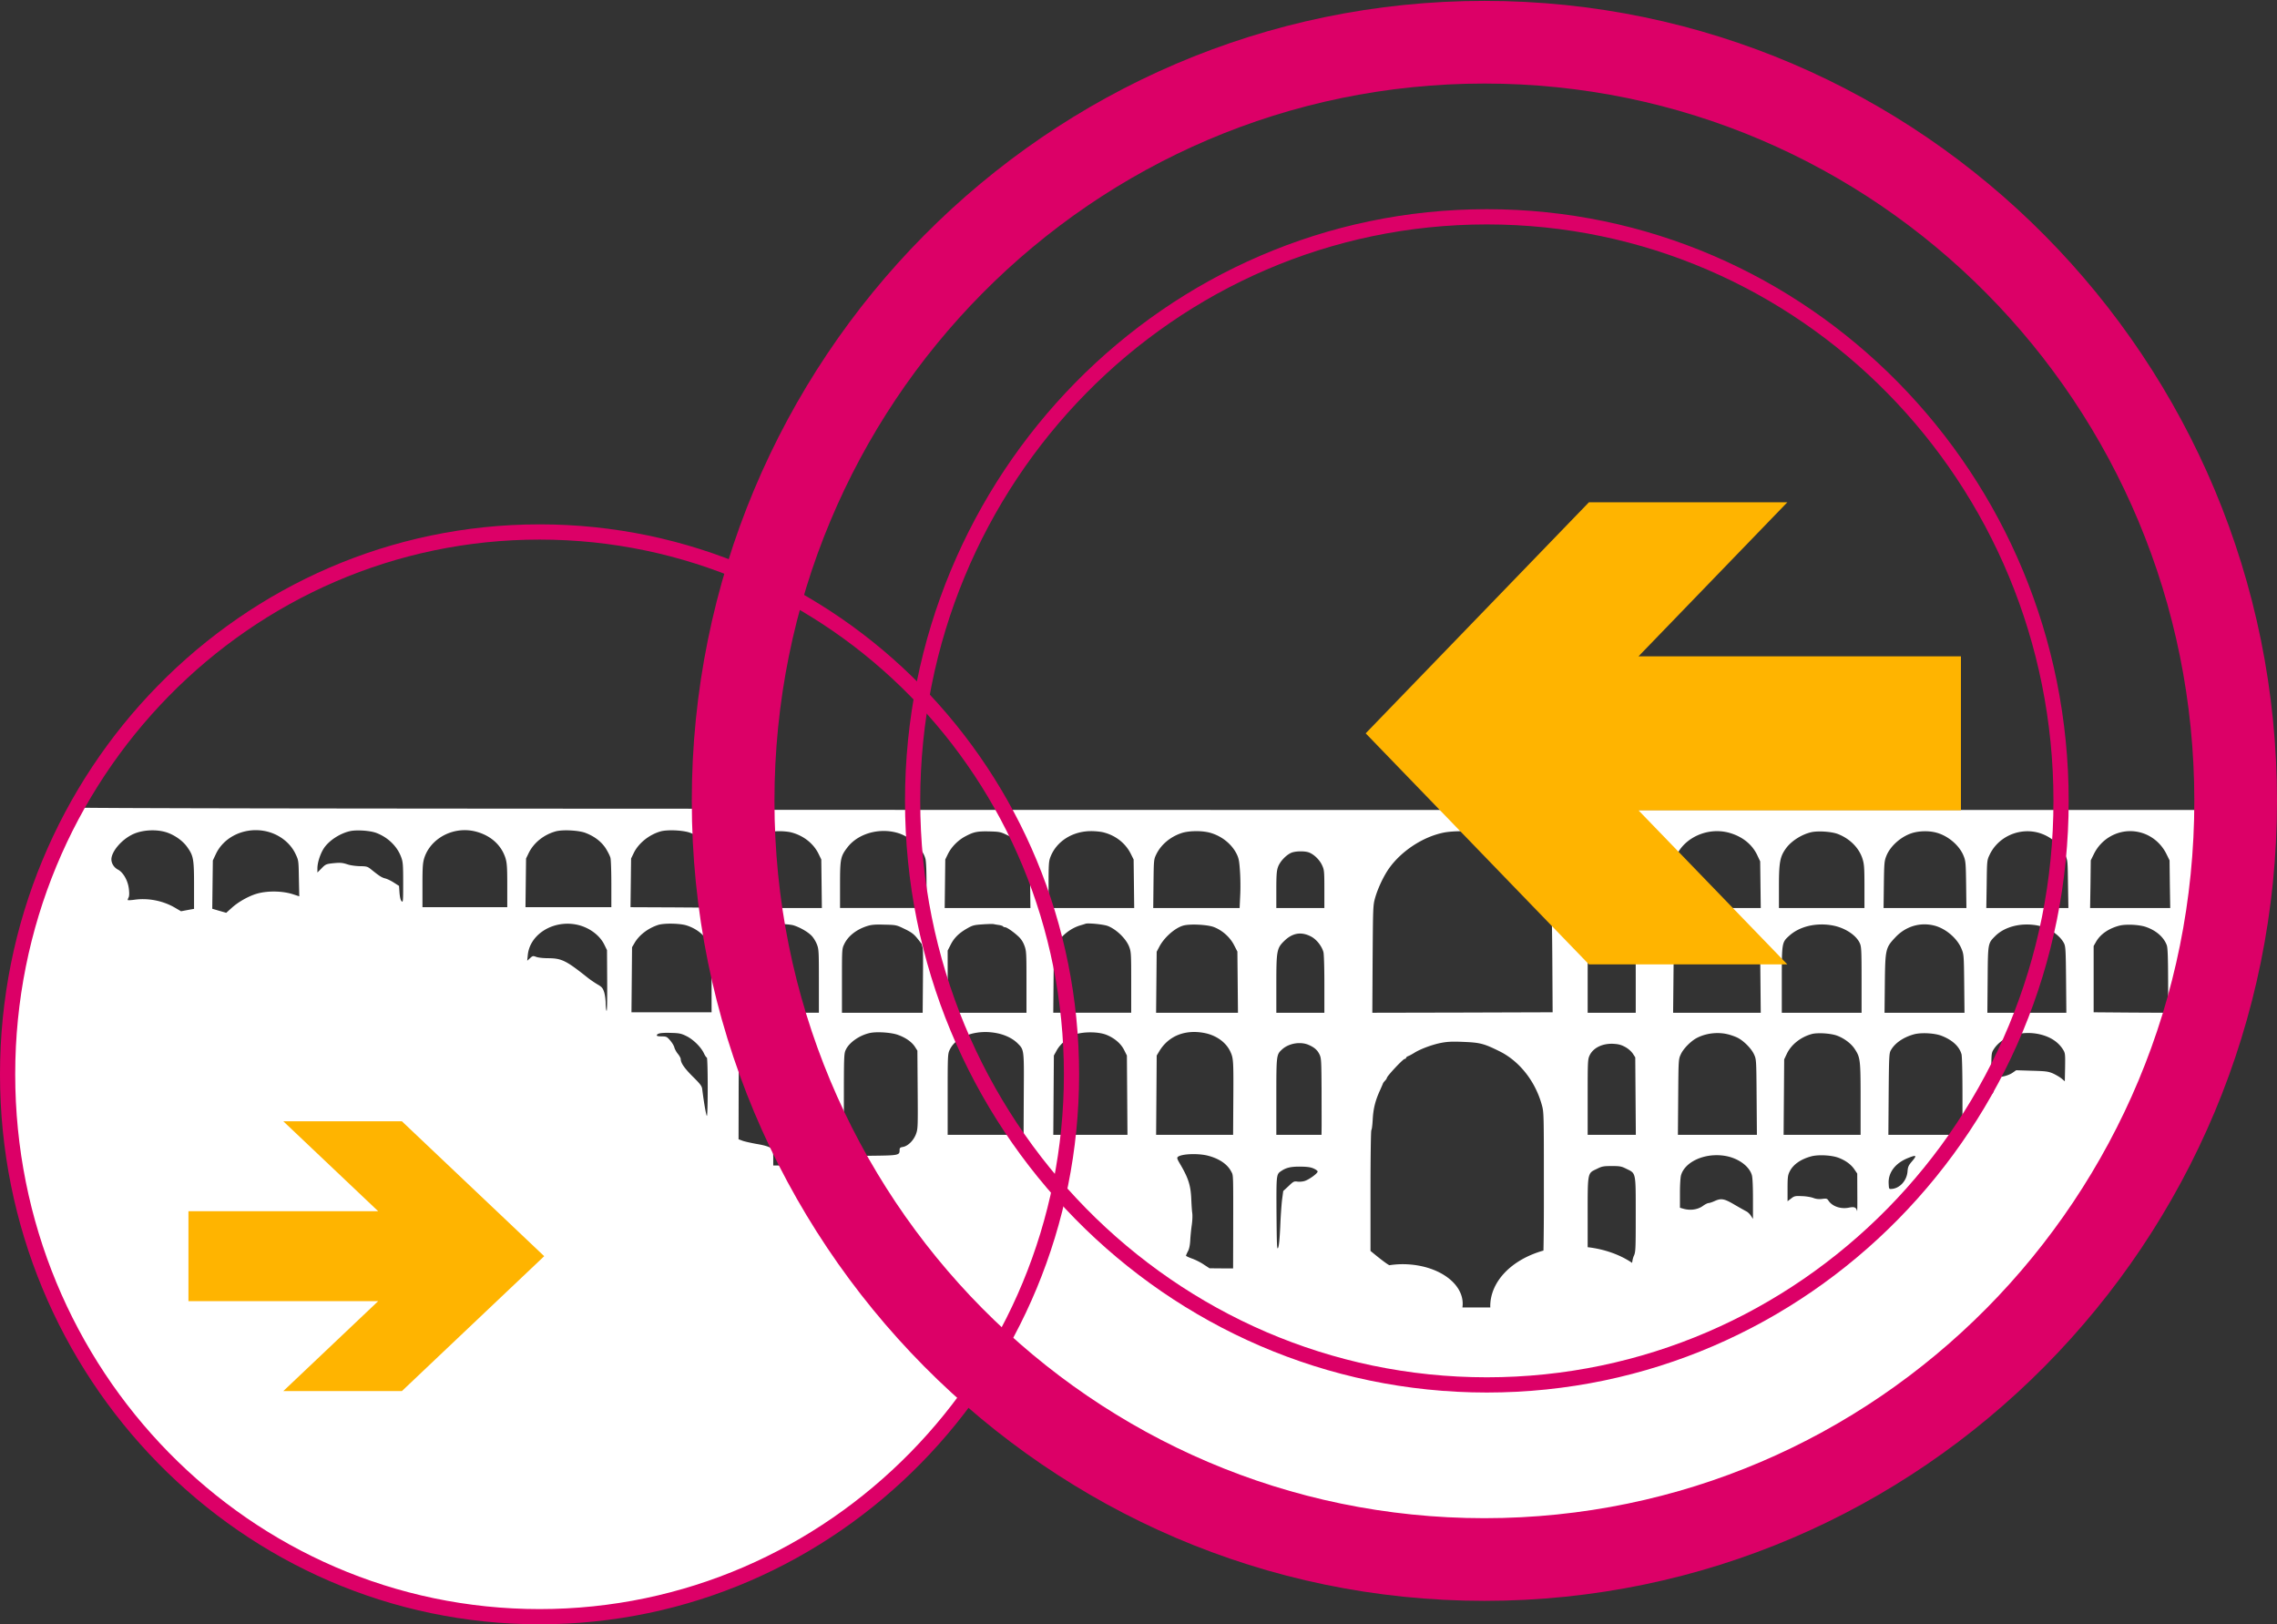<?xml version="1.0" encoding="UTF-8" standalone="no"?>
<svg xmlns:cc="http://creativecommons.org/ns#" xmlns:rdf="http://www.w3.org/1999/02/22-rdf-syntax-ns#" xmlns:svg="http://www.w3.org/2000/svg" xmlns="http://www.w3.org/2000/svg" version="1.0" width="300" height="214" viewBox="0 0 240 171.2">
    <rect x="0" y="0" width="240" height="171.2" fill="#333333" stroke="none"/>
    <path fill="#ffffff" d="M 8.178,85.128 A 55.745,57.083 0 0 0 0.956,113.161 a 55.745,57.083 0 0 0 3.55,19.717 56.127,56.988 0 0 0 0.602,1.672 55.745,57.083 0 0 0 1.031,2.378 56.127,56.988 0 0 0 1.598,3.372 55.745,57.083 0 0 0 0.142,0.287 c 0.005,-0.003 0.009,-0.005 0.014,-0.008 a 56.127,56.988 0 0 0 49.381,30.047 56.127,56.988 0 0 0 46.752,-25.614 80.523,80.523 0 0 0 53.049,20.169 80.523,80.523 0 0 0 60.403,-27.378 l -0.919,0 a 80.201,80.201 0 0 0 15.563,-23.977 81.06,81.06 0 0 0 0.741,-2.031 80.201,80.201 0 0 0 1.775,-5.003 81.06,81.06 0 0 0 0.78,-3.05 c -0.168,0.225 -0.337,0.442 -0.747,0.933 -0.162,0.182 -0.486,0.406 -0.759,0.497 -0.263,0.101 -0.73,0.284 -1.044,0.416 -0.314,0.132 -0.759,0.242 -0.992,0.242 l -0.416,0 0,-2.967 c 0,-2.887 0.009,-2.969 0.242,-3.466 0.411,-0.881 1.332,-1.514 2.433,-1.795 l 0.517,0 0,-0.102 c 0.629,-0.092 1.295,-0.081 1.953,0.075 l 0.002,0 c 0.064,0.015 0.123,0.035 0.184,0.053 a 81.06,81.06 0 0 0 0.292,-1.927 l -1.723,0 -0.708,0 0,-8.027 c 0.54,-0.094 1.101,-0.096 1.659,0.034 0.574,0.132 1.103,0.392 1.569,0.742 a 81.06,81.06 0 0 0 0.153,-3.081 l -65.22,0 c -47.553,4.8e-5 -72.336,-0.006 -96.725,-0.014 a 81.06,81.06 0 0 0 1.794,14.802 c 0.095,-0.782 0.31,-1.013 0.813,-1.498 0.891,-0.871 2.068,-1.297 3.527,-1.277 0.496,0.01 1.105,0.071 1.358,0.131 0.669,0.192 1.539,0.679 1.955,1.105 0.203,0.203 0.454,0.619 0.566,0.912 0.203,0.506 0.212,0.737 0.212,3.867 l 0,3.344 -4.253,0 -2.511,0 a 81.06,81.06 0 0 0 0.773,2.325 c 0.107,-0.004 0.22,-0.039 0.278,-0.087 0.116,-0.116 0.548,-0.182 1.047,-0.194 0.499,-0.011 1.066,0.032 1.456,0.133 0.719,0.182 1.276,0.467 1.742,0.872 0.324,0.294 0.434,0.445 0.778,1.103 0.101,0.203 0.142,1.542 0.163,6.1 l 0.017,4.78 a 81.06,81.06 0 0 0 0.756,1.236 l -3.358,0 a 85.099,85.099 0 0 1 -0.095,-0.167 l -1.605,0 0,-0.792 c 0,-0.427 -0.041,-0.833 -0.081,-0.894 -0.152,-0.234 -0.71,-0.427 -1.695,-0.589 -0.559,-0.102 -1.209,-0.245 -1.442,-0.327 l -0.438,-0.163 0.009,-4.327 c 0.008,-3.802 0.01,-4.488 0.314,-5.039 a 85.099,85.099 0 0 1 -3.475,-15.048 l -3.664,-0.025 -4.572,-0.02 0.031,-2.57 0.03,-2.559 0.284,-0.589 c 0.508,-1.036 1.616,-1.92 2.805,-2.266 0.721,-0.213 2.458,-0.131 3.169,0.153 0.46,0.179 0.851,0.396 1.192,0.656 A 85.099,85.099 0 0 1 73.853,85.239 C 33.841,85.224 12.44,85.194 8.178,85.128 Z M 48.844,87.5 c 0.43,-0.013 0.868,0.033 1.3,0.145 1.574,0.406 2.702,1.422 3.139,2.814 0.152,0.518 0.183,0.954 0.183,2.884 l 0,2.275 -4.47,0 -4.469,0 0,-2.275 c 0,-1.93 0.03,-2.366 0.183,-2.884 0.545,-1.733 2.27,-2.903 4.134,-2.959 z m -21.664,0.003 c 0.269,0.012 0.539,0.046 0.809,0.102 1.402,0.295 2.591,1.198 3.159,2.397 0.325,0.691 0.324,0.69 0.355,2.58 l 0.041,1.889 -0.589,-0.192 c -1.199,-0.406 -2.895,-0.417 -4.053,-0.031 -0.843,0.284 -1.797,0.834 -2.447,1.413 l -0.609,0.548 -0.742,-0.213 -0.731,-0.214 0.03,-2.55 0.031,-2.539 0.325,-0.691 c 0.764,-1.609 2.541,-2.58 4.422,-2.498 z m -10.895,0.016 c 0.513,0.019 1.013,0.109 1.436,0.269 0.823,0.315 1.604,0.893 2.041,1.533 0.63,0.894 0.691,1.239 0.691,4.013 l 0,2.459 -0.68,0.122 -0.691,0.131 -0.609,-0.355 c -1.229,-0.731 -2.764,-1.048 -4.186,-0.875 -0.416,0.061 -0.792,0.082 -0.813,0.052 -0.03,-0.02 0.011,-0.142 0.072,-0.264 0.081,-0.142 0.091,-0.448 0.041,-0.884 -0.091,-0.884 -0.59,-1.766 -1.148,-2.061 -0.477,-0.244 -0.773,-0.783 -0.681,-1.27 0.152,-0.813 1.087,-1.869 2.123,-2.397 0.654,-0.343 1.549,-0.504 2.405,-0.472 z m 43.849,0.009 c 0.613,0.03 1.224,0.122 1.58,0.259 0.945,0.366 1.667,0.913 2.134,1.634 0.223,0.356 0.456,0.813 0.497,1.006 0.051,0.203 0.092,1.453 0.092,2.773 l 0,2.417 -4.52,0 -4.531,0 0.031,-2.57 0.03,-2.559 0.284,-0.589 c 0.528,-1.067 1.565,-1.91 2.814,-2.266 0.361,-0.107 0.976,-0.137 1.589,-0.106 z m -22.578,0.002 c 0.713,-0.023 1.619,0.075 2.106,0.258 1.229,0.467 2.204,1.412 2.62,2.55 0.193,0.518 0.213,0.812 0.213,2.702 0,1.95 -0.01,2.102 -0.163,1.95 -0.112,-0.112 -0.183,-0.416 -0.223,-0.894 l -0.05,-0.722 -0.539,-0.345 c -0.295,-0.193 -0.711,-0.396 -0.934,-0.447 -0.376,-0.102 -0.609,-0.254 -1.503,-0.975 -0.345,-0.274 -0.456,-0.304 -1.167,-0.314 -0.427,-0.01 -1.006,-0.091 -1.27,-0.183 -0.599,-0.193 -0.802,-0.204 -1.666,-0.113 -0.599,0.071 -0.702,0.122 -1.088,0.528 l -0.436,0.437 0,-0.447 c 0,-0.64 0.344,-1.656 0.761,-2.225 0.579,-0.782 1.697,-1.484 2.713,-1.697 0.173,-0.036 0.389,-0.056 0.627,-0.064 z m 55.616,0.053 c 0.507,0.003 1.017,0.076 1.508,0.228 1.297,0.405 2.542,1.57 2.856,2.684 0.081,0.263 0.122,1.286 0.122,2.816 l 0,2.391 -4.558,0 -4.558,0 0,-2.431 c 0,-2.745 0.05,-3.007 0.78,-3.959 0.843,-1.102 2.33,-1.736 3.85,-1.728 z m 21.806,0.016 c 0.476,0 1.094,0.061 1.367,0.142 1.286,0.334 2.311,1.165 2.858,2.28 l 0.283,0.567 0.031,2.552 0.03,2.563 -4.519,0 -4.506,0 0,-2.431 c 0,-2.137 0.02,-2.49 0.192,-2.936 0.628,-1.651 2.309,-2.726 4.264,-2.736 z m 11.125,0.003 c 0.561,0.001 1.127,0.068 1.547,0.2 1.195,0.365 2.197,1.196 2.703,2.219 0.223,0.466 0.273,0.758 0.344,1.822 0.051,0.699 0.062,1.853 0.022,2.563 l -0.061,1.297 -4.558,0 -4.547,0 0.028,-2.564 c 0.03,-2.553 0.031,-2.55 0.305,-3.117 0.506,-1.023 1.499,-1.845 2.694,-2.23 0.405,-0.127 0.963,-0.19 1.523,-0.189 z m 98.653,0.005 c 0.239,0.013 0.479,0.047 0.719,0.103 1.236,0.284 2.288,1.126 2.866,2.291 l 0.334,0.678 0.03,2.511 0.041,2.513 -4.223,0 -4.223,0 0.041,-2.513 0.03,-2.511 0.334,-0.678 c 0.771,-1.56 2.381,-2.486 4.053,-2.394 z m -142.697,0.002 c 0.476,-0.01 1.094,0.052 1.367,0.133 1.266,0.334 2.308,1.155 2.845,2.239 l 0.294,0.606 0.031,2.553 0.03,2.563 -4.517,0 -4.517,0 0.03,-2.563 0.031,-2.553 0.283,-0.586 c 0.739,-1.489 2.28,-2.382 4.123,-2.392 z m 72.025,0.002 c 0.752,-0.001 1.506,0.05 1.997,0.152 2.715,0.557 5.248,2.481 6.453,4.902 0.152,0.304 0.333,0.588 0.394,0.628 0.061,0.04 0.081,0.081 0.041,0.081 -0.041,0 0.021,0.263 0.133,0.577 0.456,1.307 0.475,1.661 0.516,7.323 l 0.031,5.42 -9.502,0.03 -9.502,0.02 0.031,-5.642 c 0.041,-5.48 0.04,-5.672 0.263,-6.463 0.284,-1.003 0.902,-2.319 1.48,-3.13 1.297,-1.813 3.524,-3.282 5.681,-3.738 0.481,-0.106 1.232,-0.16 1.984,-0.161 z m 48.788,0.002 c 0.41,-0.003 0.821,0.043 1.191,0.139 1.256,0.324 2.461,1.347 2.906,2.461 0.213,0.537 0.234,0.749 0.264,3.028 l 0.03,2.463 -4.366,0 -4.366,0 0.031,-2.463 c 0.03,-2.279 0.051,-2.491 0.264,-3.028 0.436,-1.094 1.649,-2.126 2.855,-2.45 0.37,-0.096 0.78,-0.147 1.191,-0.15 z m -22.231,0.002 c 0.238,-0.017 0.478,-0.015 0.717,0.003 0.274,0.021 0.546,0.065 0.816,0.134 1.418,0.375 2.48,1.204 3.038,2.369 l 0.314,0.669 0.031,2.452 0.03,2.463 -4.617,0 -4.62,0 0.031,-2.463 0.03,-2.452 0.314,-0.669 c 0.69,-1.442 2.254,-2.391 3.917,-2.506 z m 32.722,0.011 c 0.221,-0.017 0.445,-0.017 0.669,0 0.256,0.019 0.513,0.061 0.767,0.127 1.256,0.334 2.33,1.214 2.867,2.348 0.273,0.577 0.274,0.619 0.305,3.091 l 0.041,2.513 -4.327,0 -4.325,0 0.041,-2.513 c 0.03,-2.471 0.031,-2.513 0.305,-3.091 0.675,-1.435 2.109,-2.357 3.658,-2.475 z m -109.061,0.005 c 1.053,0.03 1.166,0.052 1.895,0.406 0.942,0.446 1.641,1.103 2.056,1.944 l 0.294,0.608 0.03,2.553 0.031,2.563 -4.519,0 -4.517,0 0.031,-2.563 0.03,-2.553 0.284,-0.587 c 0.375,-0.75 1.073,-1.457 1.853,-1.863 0.861,-0.456 1.235,-0.538 2.531,-0.508 z m 87.289,0.008 c 0.711,-0.023 1.612,0.074 2.098,0.256 1.276,0.486 2.26,1.468 2.625,2.633 0.172,0.557 0.202,0.933 0.202,2.908 l 0,2.269 -4.506,0 -4.508,0 0,-2.269 c 0,-2.573 0.111,-3.151 0.759,-4.042 0.577,-0.78 1.692,-1.478 2.705,-1.691 0.172,-0.035 0.388,-0.056 0.625,-0.064 z m -54.577,2.095 c 0.377,-0.009 0.76,0.033 0.998,0.134 0.517,0.213 1.083,0.771 1.336,1.328 0.223,0.476 0.242,0.628 0.242,2.502 l 0,2.006 -2.531,0 -2.533,0 0,-1.905 c 0,-1.509 0.032,-2.017 0.173,-2.402 0.182,-0.547 0.79,-1.216 1.347,-1.489 0.218,-0.106 0.59,-0.166 0.967,-0.175 z m 32.936,0.223 c 0.429,0.023 0.869,0.135 1.183,0.317 0.253,0.152 0.578,0.425 0.73,0.617 0.476,0.628 0.537,0.973 0.547,2.958 l 0,1.855 -2.542,0 -2.544,0 0.041,-2.006 c 0.03,-1.975 0.03,-2.006 0.314,-2.472 0.314,-0.537 0.801,-0.942 1.358,-1.155 0.144,-0.056 0.314,-0.091 0.494,-0.108 0.135,-0.013 0.277,-0.014 0.42,-0.006 z m -55.113,7.378 c 0.59,0.011 1.582,0.133 1.923,0.262 0.912,0.355 1.935,1.346 2.259,2.197 0.203,0.537 0.212,0.761 0.212,3.759 l 0,3.189 -4.113,0 -4.102,0 0.03,-3.322 c 0.03,-3.292 0.031,-3.312 0.284,-3.819 0.456,-0.922 1.458,-1.742 2.531,-2.066 0.253,-0.071 0.506,-0.152 0.556,-0.172 0.068,-0.025 0.221,-0.033 0.417,-0.03 z m -44.02,0.019 c 0.575,0.009 1.161,0.07 1.522,0.177 1.138,0.356 2.023,1.097 2.459,2.072 0.183,0.406 0.203,0.692 0.203,3.759 l 0,3.331 -4.216,0 -4.227,0 0.031,-3.433 0.03,-3.423 0.275,-0.467 c 0.488,-0.833 1.433,-1.544 2.469,-1.88 0.315,-0.102 0.878,-0.145 1.453,-0.136 z m -10.945,0.005 c 0.306,0.004 0.617,0.037 0.928,0.102 1.26,0.264 2.398,1.086 2.895,2.102 l 0.284,0.58 0.02,3.302 c 0.01,1.991 -0.009,3.22 -0.07,3.098 -0.051,-0.112 -0.092,-0.508 -0.092,-0.873 -0.01,-0.366 -0.08,-0.875 -0.172,-1.139 -0.132,-0.396 -0.244,-0.518 -0.681,-0.772 -0.295,-0.173 -0.741,-0.477 -1.016,-0.691 -2.296,-1.828 -2.753,-2.062 -4.195,-2.072 -0.498,0 -1.066,-0.061 -1.259,-0.142 -0.335,-0.122 -0.376,-0.112 -0.65,0.142 l -0.295,0.264 0.061,-0.598 c 0.187,-1.92 2.1,-3.327 4.242,-3.302 z m 44.472,0.031 c 0.211,-0.004 0.363,-0.001 0.403,0.014 0.081,0.02 0.325,0.062 0.537,0.092 0.213,0.03 0.406,0.1 0.436,0.141 0.03,0.051 0.121,0.092 0.202,0.092 0.192,0 0.872,0.465 1.419,0.972 0.284,0.263 0.497,0.588 0.639,0.983 0.203,0.547 0.212,0.78 0.212,3.819 l 0,3.241 -4.153,0 -4.153,0 0,-3.27 0,-3.283 0.305,-0.597 c 0.365,-0.729 0.861,-1.227 1.722,-1.723 0.598,-0.344 0.749,-0.383 1.67,-0.444 0.279,-0.02 0.549,-0.032 0.761,-0.036 z m 98.35,0.039 c 0.364,-0.013 0.735,0.022 1.105,0.108 1.236,0.284 2.502,1.346 2.958,2.491 0.233,0.567 0.243,0.71 0.273,3.647 l 0.031,3.069 -4.214,0 -4.214,0 0.031,-3.069 c 0.041,-3.606 0.071,-3.779 1.094,-4.863 0.805,-0.866 1.843,-1.343 2.936,-1.383 z m -10.722,0.008 c 0.434,-0.003 0.874,0.04 1.313,0.131 1.246,0.263 2.371,1.023 2.736,1.833 0.172,0.365 0.192,0.739 0.192,3.869 l 0,3.475 -4.203,0 -4.205,0 0,-3.475 c 0,-3.92 0.011,-3.95 0.791,-4.648 0.843,-0.76 2.075,-1.177 3.377,-1.184 z m -11.328,0.002 c 0.239,-0.016 0.48,-0.016 0.72,0.003 0.275,0.021 0.549,0.066 0.82,0.136 1.398,0.365 2.49,1.205 3.047,2.35 l 0.294,0.589 0.031,3.108 0.03,3.12 -4.617,0 -4.62,0 0.031,-3.12 0.03,-3.108 0.294,-0.589 c 0.698,-1.435 2.27,-2.376 3.941,-2.489 z m 32.808,0.006 c 0.412,-0.013 0.836,0.016 1.256,0.092 1.215,0.223 2.401,1.014 2.847,1.895 0.162,0.334 0.182,0.729 0.212,3.839 l 0.03,3.473 -4.163,0 -4.163,0 0.03,-3.473 c 0.03,-3.9 0.019,-3.83 0.819,-4.63 0.744,-0.729 1.894,-1.157 3.131,-1.197 z m -87.896,0.009 c 0.836,-0.028 1.916,0.076 2.388,0.258 0.891,0.344 1.692,1.061 2.117,1.881 l 0.362,0.7 0.031,3.222 0.03,3.23 -4.314,0 -4.316,0 0.031,-3.22 0.03,-3.211 0.284,-0.537 c 0.537,-1.023 1.752,-2.065 2.633,-2.247 0.192,-0.041 0.445,-0.066 0.723,-0.075 z m -32.355,0.003 c 1.256,0.03 1.274,0.029 2.145,0.455 l 0.003,0 c 0.709,0.344 0.971,0.538 1.336,0.994 0.263,0.314 0.466,0.598 0.477,0.628 0,0.041 0.031,0.162 0.061,0.273 0.081,0.253 0.08,0.912 0.05,4.275 l -0.022,2.663 -4.253,0 -4.255,0 0,-3.372 c 0,-3.332 6.56e-4,-3.374 0.244,-3.87 0.395,-0.831 1.256,-1.518 2.37,-1.883 0.466,-0.152 0.821,-0.193 1.844,-0.162 z m 131.407,0.009 c 0.586,0.016 1.202,0.101 1.606,0.244 l 0,0.002 c 1.074,0.375 1.863,1.083 2.167,1.914 0.101,0.294 0.132,1.204 0.142,3.756 l 0,3.364 -3.92,-0.02 -3.93,-0.031 0,-3.494 0,-3.494 0.273,-0.477 c 0.466,-0.79 1.347,-1.388 2.461,-1.672 0.175,-0.043 0.393,-0.071 0.633,-0.084 0.18,-0.01 0.372,-0.013 0.567,-0.008 z m -87.516,0.931 c 0.365,0.011 0.742,0.122 1.133,0.334 0.557,0.304 1.092,0.993 1.264,1.611 0.061,0.213 0.102,1.652 0.102,3.384 l 0,3.019 -2.531,0 -2.533,0 0,-3.039 c 0,-3.494 0.051,-3.768 0.831,-4.528 0.551,-0.538 1.126,-0.8 1.734,-0.781 z m 32.642,0.169 c 0.558,-0.015 1.134,0.092 1.631,0.339 0.355,0.182 0.68,0.425 0.822,0.637 0.223,0.344 0.222,0.386 0.222,3.769 l 0,3.434 -2.533,0 -2.533,0 0,-3.425 c 0,-3.201 0.011,-3.434 0.203,-3.738 0.38,-0.627 1.258,-0.992 2.188,-1.017 z m -44.183,10.213 c 0.205,-0.012 0.414,-0.013 0.628,0 0.245,0.015 0.496,0.046 0.752,0.094 1.276,0.243 2.32,1.002 2.766,2.005 0.314,0.699 0.324,0.943 0.294,5.409 l -0.02,3.322 -4.053,0 -4.062,0 0.031,-4.181 0.03,-4.175 0.273,-0.455 c 0.744,-1.233 1.93,-1.932 3.363,-2.019 z m -22.013,0.005 c 0.525,-0.028 1.074,0.013 1.623,0.13 0.841,0.182 1.59,0.557 2.077,1.033 0.719,0.719 0.699,0.618 0.669,5.389 l -0.02,4.273 -4.002,0 -4,0 0,-4.253 c 0,-4.092 0.009,-4.275 0.212,-4.7 0.509,-1.094 1.866,-1.789 3.441,-1.872 z m -11.158,0.02 c 0.777,-0.023 1.771,0.084 2.288,0.281 0.81,0.294 1.419,0.729 1.753,1.225 l 0.273,0.427 0.03,4.112 c 0.03,3.971 0.021,4.142 -0.181,4.689 -0.253,0.668 -0.831,1.246 -1.358,1.347 -0.314,0.051 -0.366,0.102 -0.366,0.345 0,0.537 -0.1,0.557 -3.108,0.587 l -2.766,0.041 0,-5.398 c 0,-5.267 0.01,-5.411 0.213,-5.836 0.375,-0.77 1.458,-1.517 2.542,-1.75 0.185,-0.038 0.421,-0.062 0.68,-0.07 z m 22.697,0.006 c 0.552,0.013 1.094,0.092 1.5,0.244 0.861,0.334 1.56,0.922 1.905,1.611 l 0.294,0.588 0.031,4.175 0.03,4.181 -3.911,0 -3.908,0 0.03,-4.181 0.031,-4.175 0.303,-0.547 c 0.182,-0.334 0.505,-0.709 0.809,-0.942 0.284,-0.213 0.567,-0.435 0.628,-0.486 0.393,-0.323 1.339,-0.488 2.258,-0.467 z m -44.997,0.052 c 0.183,-0.005 0.399,-0.003 0.653,0.005 0.823,0.02 1.057,0.062 1.575,0.316 0.731,0.345 1.544,1.138 1.869,1.798 0.122,0.274 0.274,0.487 0.325,0.487 0.051,0 0.092,1.309 0.092,3.117 0,1.9 -0.041,3.079 -0.092,3.028 -0.081,-0.091 -0.315,-1.423 -0.488,-2.825 -0.041,-0.325 -0.204,-0.537 -1.006,-1.33 -0.884,-0.884 -1.259,-1.433 -1.259,-1.839 0,-0.091 -0.131,-0.334 -0.294,-0.537 -0.173,-0.203 -0.336,-0.519 -0.377,-0.681 -0.041,-0.173 -0.233,-0.498 -0.436,-0.731 -0.345,-0.406 -0.397,-0.427 -0.905,-0.437 -0.386,0 -0.528,-0.041 -0.508,-0.122 0.053,-0.16 0.301,-0.234 0.85,-0.248 z m 143.474,0.019 c 0.484,-0.019 0.983,0.027 1.477,0.144 1.094,0.263 1.915,0.801 2.411,1.591 0.233,0.375 0.244,0.455 0.223,1.873 l -0.03,1.48 -0.345,-0.294 c -0.192,-0.152 -0.597,-0.396 -0.911,-0.537 -0.506,-0.213 -0.76,-0.242 -2.219,-0.283 l -1.652,-0.052 -0.395,0.273 c -0.213,0.152 -0.659,0.325 -1.003,0.386 -0.679,0.132 -0.697,0.151 -0.92,1.205 -0.223,1.124 -0.303,0.739 -0.303,-1.489 0,-2.127 0.009,-2.188 0.242,-2.563 0.653,-1.041 1.973,-1.678 3.425,-1.734 z m -32.85,0.014 c 0.214,-0.014 0.428,-0.014 0.639,0 0.281,0.018 0.557,0.061 0.82,0.13 0.324,0.081 0.77,0.243 1.003,0.364 0.638,0.324 1.448,1.145 1.711,1.742 0.243,0.517 0.243,0.579 0.273,4.498 l 0.03,3.98 -4.163,0 -4.164,0 0.031,-3.98 c 0.03,-3.92 0.03,-3.982 0.273,-4.498 0.263,-0.598 1.074,-1.418 1.712,-1.742 0.553,-0.285 1.192,-0.452 1.833,-0.494 z m 10.905,0.011 c 0.69,-0.024 1.599,0.08 2.07,0.27 0.75,0.294 1.448,0.83 1.812,1.387 0.587,0.891 0.619,1.116 0.619,5.269 l 0,3.777 -4.052,0 -4.063,0 0.031,-3.98 0.03,-3.97 0.273,-0.578 c 0.466,-0.993 1.501,-1.804 2.686,-2.108 0.157,-0.038 0.362,-0.059 0.592,-0.067 z m 11.561,0.003 c 0.544,0.027 1.09,0.116 1.459,0.258 1.134,0.436 1.884,1.115 2.117,1.945 0.061,0.192 0.102,2.066 0.102,4.416 l 0,4.081 -3.902,0 -3.908,0 0.03,-4.283 c 0.03,-3.859 0.051,-4.306 0.213,-4.6 0.415,-0.76 1.305,-1.388 2.43,-1.702 0.37,-0.106 0.915,-0.142 1.459,-0.116 z m -50.328,0.892 c 0.356,-0.018 0.778,-0.013 1.386,0.013 1.793,0.071 2.187,0.181 3.848,1.002 2.087,1.043 3.738,3.141 4.427,5.613 0.223,0.79 0.223,0.893 0.223,8.55 0.008,3.235 -0.013,5.573 -0.044,6.83 a 8.858,6.308 0 0 0 -5.606,5.864 8.858,6.308 0 0 0 0.006,0.134 l -2.942,0 a 6.331,4.16 0 0 0 0.03,-0.402 6.331,4.16 0 0 0 -6.33,-4.161 6.331,4.16 0 0 0 -1.397,0.108 c -0.196,-0.082 -0.859,-0.575 -1.656,-1.233 l -0.334,-0.273 0,-6.372 c 0,-3.505 0.042,-6.372 0.092,-6.372 0.041,0 0.11,-0.486 0.141,-1.094 0.061,-1.145 0.264,-1.995 0.791,-3.139 0.152,-0.344 0.295,-0.669 0.305,-0.709 0.02,-0.041 0.111,-0.163 0.212,-0.264 0.101,-0.111 0.181,-0.233 0.181,-0.273 0,-0.192 1.712,-2.016 1.884,-2.016 0.081,0 0.141,-0.051 0.141,-0.102 0,-0.061 0.111,-0.151 0.253,-0.202 0.132,-0.051 0.426,-0.213 0.648,-0.355 0.628,-0.385 1.814,-0.831 2.756,-1.023 0.339,-0.066 0.629,-0.106 0.984,-0.123 z m -16.023,0.147 c 0.381,-0.021 0.758,0.034 1.081,0.17 0.618,0.263 0.952,0.548 1.175,1.014 0.192,0.405 0.202,0.617 0.222,3.869 0,1.894 0.01,3.706 0,4.02 l -0.008,0.587 -2.381,0 -2.381,0 0,-4.002 c 0,-4.366 0.011,-4.445 0.578,-4.972 0.43,-0.411 1.078,-0.653 1.714,-0.688 z m 33.22,0.069 c 0.547,0.03 0.831,0.101 1.256,0.334 0.324,0.172 0.638,0.456 0.8,0.689 l 0.264,0.406 0.03,4.081 0.031,4.081 -2.544,0 -2.533,0 0,-3.969 c 0,-3.839 0.01,-3.982 0.213,-4.417 0.385,-0.79 1.348,-1.257 2.483,-1.206 z m -44.6,11.636 c 0.59,-0.028 1.264,0.013 1.786,0.134 1.226,0.294 2.146,0.903 2.552,1.703 0.223,0.425 0.213,0.04 0.203,6.623 l -0.009,3.575 -1.236,0 -1.247,-0.011 -0.608,-0.395 c -0.324,-0.223 -0.881,-0.505 -1.236,-0.627 -0.355,-0.132 -0.637,-0.263 -0.637,-0.303 0,-0.041 0.09,-0.253 0.202,-0.466 0.142,-0.263 0.213,-0.639 0.244,-1.145 0.02,-0.415 0.091,-1.115 0.152,-1.561 0.071,-0.456 0.101,-1.032 0.061,-1.316 -0.041,-0.284 -0.081,-0.933 -0.102,-1.459 -0.061,-1.469 -0.304,-2.239 -1.216,-3.778 -0.284,-0.486 -0.314,-0.597 -0.192,-0.698 0.187,-0.152 0.694,-0.249 1.284,-0.277 z m 55.178,0.113 c 0.231,-0.014 0.466,-0.013 0.702,0.003 0.269,0.019 0.539,0.058 0.805,0.12 1.246,0.294 2.257,1.082 2.52,1.953 0.081,0.253 0.122,1.186 0.122,2.513 l 0,2.119 -0.212,-0.325 c -0.111,-0.182 -0.335,-0.395 -0.477,-0.466 -0.152,-0.081 -0.718,-0.395 -1.255,-0.709 -1.094,-0.648 -1.408,-0.699 -2.117,-0.375 -0.243,0.111 -0.526,0.203 -0.617,0.203 -0.101,0 -0.385,0.141 -0.628,0.323 -0.527,0.365 -1.267,0.476 -1.966,0.294 l -0.425,-0.122 0,-1.53 c 0,-0.861 0.049,-1.691 0.12,-1.914 0.349,-1.171 1.809,-1.99 3.428,-2.088 z m 11.714,0.008 0.002,0 c 0.544,0.027 1.088,0.116 1.458,0.258 0.75,0.284 1.337,0.719 1.681,1.245 l 0.284,0.416 0.009,2.086 c 0.01,1.145 6.3e-4,1.986 -0.03,1.864 -0.081,-0.395 -0.284,-0.476 -0.872,-0.355 -0.851,0.172 -1.742,-0.141 -2.138,-0.739 -0.142,-0.223 -0.213,-0.244 -0.669,-0.183 -0.344,0.041 -0.638,0.01 -0.931,-0.102 -0.243,-0.091 -0.779,-0.182 -1.205,-0.192 -0.709,-0.03 -0.8,-0.01 -1.134,0.253 l -0.375,0.284 0,-1.337 c 0,-1.155 0.03,-1.407 0.212,-1.772 0.355,-0.739 1.146,-1.307 2.25,-1.611 0.37,-0.106 0.912,-0.142 1.456,-0.116 z m 9.52,0.073 c 0.077,0.042 -0.027,0.21 -0.291,0.519 -0.405,0.476 -0.466,0.608 -0.506,1.125 -0.081,0.952 -0.811,1.761 -1.672,1.822 -0.284,0.02 -0.284,0.009 -0.314,-0.578 -0.061,-1.124 0.678,-2.116 1.975,-2.653 0.471,-0.192 0.731,-0.276 0.808,-0.234 z m -31.975,1.053 c 0.851,0 1.033,0.03 1.55,0.294 1.023,0.496 0.983,0.304 0.983,4.831 0,3.687 -0.011,3.941 -0.203,4.356 -0.088,0.192 -0.149,0.478 -0.177,0.725 a 8.858,6.308 0 0 0 -4.686,-1.653 l 0,-2.881 c 0,-5.156 -0.05,-4.882 0.983,-5.378 0.517,-0.263 0.699,-0.294 1.55,-0.294 z m -32.797,0.062 c 0.709,0.011 1.084,0.061 1.387,0.203 0.233,0.101 0.416,0.243 0.416,0.314 0,0.192 -0.882,0.84 -1.358,0.992 -0.213,0.071 -0.567,0.101 -0.78,0.07 -0.355,-0.051 -0.425,-0.01 -0.931,0.477 l -0.558,0.516 -0.122,0.913 c -0.061,0.496 -0.152,1.772 -0.192,2.836 -0.061,1.297 -0.132,2.027 -0.223,2.23 -0.122,0.263 -0.142,-0.164 -0.172,-3.588 -0.02,-4.224 -0.03,-4.152 0.538,-4.527 0.506,-0.334 1.003,-0.446 1.995,-0.436 z" />
    <path fill="#dc0067" d="M 56.869,55.268 C 25.462,55.268 0,81.238 0,113.234 c 0,31.996 25.462,57.965 56.869,57.965 31.407,0 56.871,-25.969 56.871,-57.965 0,-31.996 -25.464,-57.967 -56.871,-57.967 z m 0,1.604 c 30.523,0 55.268,25.217 55.268,56.363 0,31.146 -24.744,56.361 -55.268,56.361 -30.523,0 -55.266,-25.215 -55.266,-56.361 0,-31.146 24.742,-56.363 55.266,-56.363 z" />
    <path fill="#dc0067" d="m 156.717,22.049 c -33.868,0 -61.328,27.937 -61.328,62.361 0,34.425 27.46,62.361 61.328,62.361 33.867,0 61.326,-27.936 61.326,-62.361 0,-34.424 -27.459,-62.361 -61.326,-62.361 z m 0,1.605 c 32.984,0 59.721,27.185 59.721,60.756 0,33.572 -26.736,60.756 -59.721,60.756 -32.985,0 -59.723,-27.184 -59.723,-60.756 0,-33.571 26.737,-60.756 59.723,-60.756 z" />
    <path fill="#dc0067" d="m 156.457,0.092 c -46.111,0 -83.543,37.825 -83.543,84.318 0,46.493 37.432,84.318 83.543,84.318 C 202.568,168.729 240,130.903 240,84.41 240,37.917 202.568,0.092 156.457,0.092 Z m 0,8.715 c 41.355,0 74.828,33.774 74.828,75.604 0,41.829 -33.473,75.604 -74.828,75.604 -41.355,0 -74.828,-33.774 -74.828,-75.604 0,-41.829 33.473,-75.604 74.828,-75.604 z" />
    <path fill="#ffb400" d="m 42.361,118.183 -12.499,0 9.999,9.478 -19.998,0 0,9.478 19.998,0 -9.999,9.478 12.499,0 14.999,-14.217 z" />
    <path fill="#ffb400" d="m 188.387,101.644 -15.685,-16.234 33.985,0 0,-16.233 -33.985,0 15.685,-16.234 -20.913,0 -23.528,24.35 23.528,24.35 z" />
</svg>